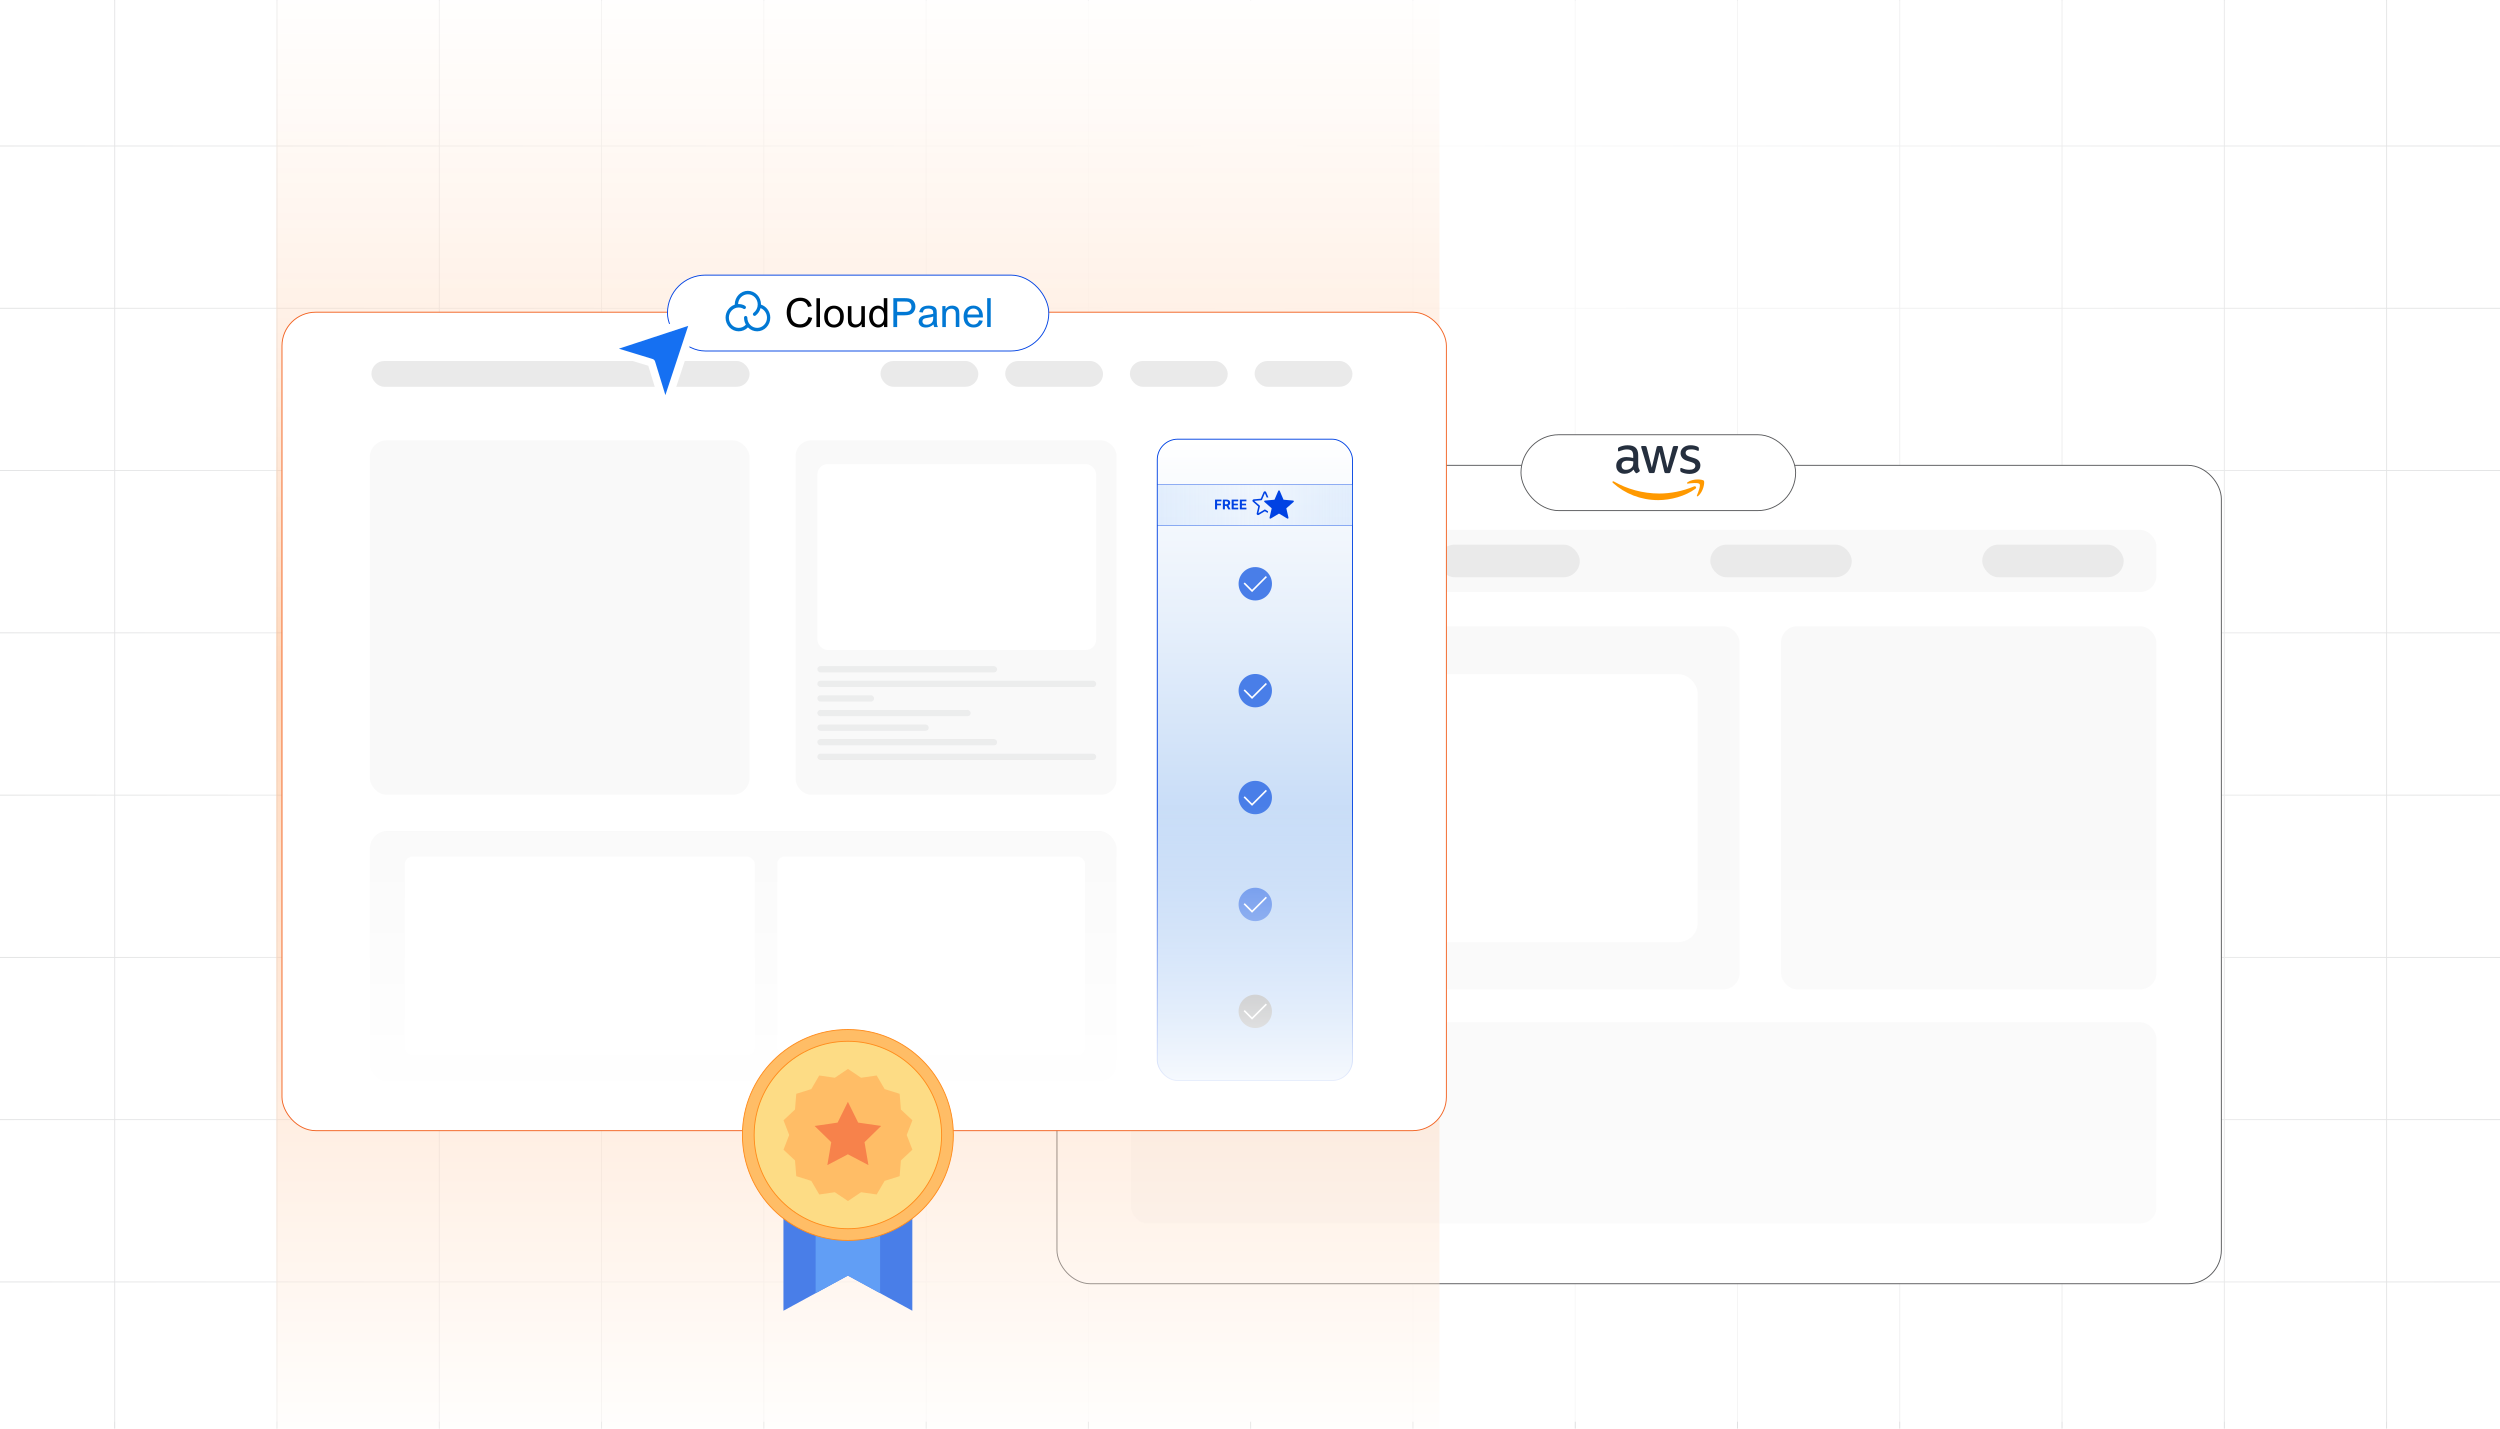 <?xml version="1.0" encoding="UTF-8"?><svg id="Layer_1" xmlns="http://www.w3.org/2000/svg" xmlns:xlink="http://www.w3.org/1999/xlink" viewBox="0 0 350 200"><defs><clipPath id="clippath"><rect y="0" width="350" height="200" fill="none" stroke-width="0"/></clipPath><clipPath id="clippath-1"><rect x="-75" y="0" width="500" height="200" fill="none" stroke-width="0"/></clipPath><linearGradient id="linear-gradient" x1="-29.585" y1="99.542" x2="379.585" y2="99.542" gradientUnits="userSpaceOnUse"><stop offset="0" stop-color="#fff" stop-opacity="0"/><stop offset=".05" stop-color="#fff" stop-opacity=".11"/><stop offset=".276" stop-color="#fff" stop-opacity=".583"/><stop offset=".43" stop-color="#fff" stop-opacity=".883"/><stop offset=".501" stop-color="#fff"/><stop offset=".714" stop-color="#fff" stop-opacity=".584"/><stop offset="1" stop-color="#fff" stop-opacity="0"/></linearGradient><linearGradient id="linear-gradient-2" x1="229.967" y1="173.4" x2="229.967" y2="106.721" gradientUnits="userSpaceOnUse"><stop offset=".014" stop-color="#fff"/><stop offset="1" stop-color="#fff" stop-opacity="0"/></linearGradient><filter id="drop-shadow-1" filterUnits="userSpaceOnUse"><feOffset dx="1.028" dy="1.028"/><feGaussianBlur result="blur" stdDeviation="1.541"/><feFlood flood-color="#333" flood-opacity=".06"/><feComposite in2="blur" operator="in"/><feComposite in="SourceGraphic"/></filter><linearGradient id="linear-gradient-3" x1="120.101" y1="204.287" x2="120.101" y2="-4.287" gradientUnits="userSpaceOnUse"><stop offset="0" stop-color="#fff"/><stop offset=".527" stop-color="#ff9549"/><stop offset="1" stop-color="#fff" stop-opacity=".5"/></linearGradient><filter id="drop-shadow-2" filterUnits="userSpaceOnUse"><feOffset dx="1" dy="1"/><feGaussianBlur result="blur-2" stdDeviation="1.5"/><feFlood flood-color="#333" flood-opacity=".06"/><feComposite in2="blur-2" operator="in"/><feComposite in="SourceGraphic"/></filter><linearGradient id="linear-gradient-4" x1="174.682" y1="150.273" x2="174.682" y2="60.486" gradientUnits="userSpaceOnUse"><stop offset="0" stop-color="#9ec2f2"/><stop offset=".138" stop-color="#accbf4"/><stop offset=".721" stop-color="#e7f0fb"/><stop offset="1" stop-color="#fff"/></linearGradient><linearGradient id="linear-gradient-5" x1="161.019" y1="69.713" x2="188.345" y2="69.713" gradientUnits="userSpaceOnUse"><stop offset=".009" stop-color="#cce1fc" stop-opacity=".5"/><stop offset=".509" stop-color="#cce1fc" stop-opacity=".2"/><stop offset=".829" stop-color="#cce1fc" stop-opacity=".409"/><stop offset="1" stop-color="#cce1fc" stop-opacity=".5"/></linearGradient><linearGradient id="linear-gradient-6" x1="121.531" y1="155.067" x2="121.531" y2="111.916" xlink:href="#linear-gradient-2"/><filter id="drop-shadow-3" filterUnits="userSpaceOnUse"><feOffset dx="1.028" dy="1.028"/><feGaussianBlur result="blur-3" stdDeviation="1.541"/><feFlood flood-color="#333" flood-opacity=".06"/><feComposite in2="blur-3" operator="in"/><feComposite in="SourceGraphic"/></filter><filter id="drop-shadow-4" filterUnits="userSpaceOnUse"><feOffset dx="1.028" dy="1.028"/><feGaussianBlur result="blur-4" stdDeviation="1.541"/><feFlood flood-color="#333" flood-opacity=".04"/><feComposite in2="blur-4" operator="in"/><feComposite in="SourceGraphic"/></filter><filter id="drop-shadow-5" filterUnits="userSpaceOnUse"><feOffset dx="1.028" dy="1.028"/><feGaussianBlur result="blur-5" stdDeviation="1.541"/><feFlood flood-color="#333" flood-opacity=".06"/><feComposite in2="blur-5" operator="in"/><feComposite in="SourceGraphic"/></filter></defs><g clip-path="url(#clippath)"><rect width="350" height="200" fill="#fff" stroke-width="0"/><rect x="-75" y="0" width="500" height="200" fill="#fff" stroke-width="0"/><g clip-path="url(#clippath-1)"><rect x="-75" y="0" width="500" height="200" fill="#fff" stroke-width="0"/><rect x="-74.808" y="-47.713" width="499.808" height="295.344" fill="none" stroke="#dbdcdd" stroke-miterlimit="10" stroke-width=".125"/><polyline points="425 179.471 402.28 179.471 379.568 179.471 356.848 179.471 334.128 179.471 311.408 179.471 288.688 179.471 265.968 179.471 243.256 179.471 220.536 179.471 197.816 179.471 175.096 179.471 152.376 179.471 129.664 179.471 106.944 179.471 84.224 179.471 61.504 179.471 38.784 179.471 16.064 179.471 -6.648 179.471 -29.368 179.471 -52.088 179.471 -74.808 179.471" fill="none" stroke="#dbdcdd" stroke-miterlimit="10" stroke-width=".125"/><polyline points="425 156.751 402.28 156.751 379.568 156.751 356.848 156.751 334.128 156.751 311.408 156.751 288.688 156.751 265.968 156.751 243.256 156.751 220.536 156.751 197.816 156.751 175.096 156.751 152.376 156.751 129.664 156.751 106.944 156.751 84.224 156.751 61.504 156.751 38.784 156.751 16.064 156.751 -6.648 156.751 -29.368 156.751 -52.088 156.751 -74.808 156.751" fill="none" stroke="#dbdcdd" stroke-miterlimit="10" stroke-width=".125"/><polyline points="425 134.039 402.28 134.039 379.568 134.039 356.848 134.039 334.128 134.039 311.408 134.039 288.688 134.039 265.968 134.039 243.256 134.039 220.536 134.039 197.816 134.039 175.096 134.039 152.376 134.039 129.664 134.039 106.944 134.039 84.224 134.039 61.504 134.039 38.784 134.039 16.064 134.039 -6.648 134.039 -29.368 134.039 -52.088 134.039 -74.808 134.039" fill="none" stroke="#dbdcdd" stroke-miterlimit="10" stroke-width=".125"/><polyline points="425 111.319 402.28 111.319 379.568 111.319 356.848 111.319 334.128 111.319 311.408 111.319 288.688 111.319 265.968 111.319 243.256 111.319 220.536 111.319 197.816 111.319 175.096 111.319 152.376 111.319 129.664 111.319 106.944 111.319 84.224 111.319 61.504 111.319 38.784 111.319 16.064 111.319 -6.648 111.319 -29.368 111.319 -52.088 111.319 -74.808 111.319" fill="none" stroke="#dbdcdd" stroke-miterlimit="10" stroke-width=".125"/><polyline points="425 88.599 402.28 88.599 379.568 88.599 356.848 88.599 334.128 88.599 311.408 88.599 288.688 88.599 265.968 88.599 243.256 88.599 220.536 88.599 197.816 88.599 175.096 88.599 152.376 88.599 129.664 88.599 106.944 88.599 84.224 88.599 61.504 88.599 38.784 88.599 16.064 88.599 -6.648 88.599 -29.368 88.599 -52.088 88.599 -74.808 88.599" fill="none" stroke="#dbdcdd" stroke-miterlimit="10" stroke-width=".125"/><polyline points="425 65.879 402.28 65.879 379.568 65.879 356.848 65.879 334.128 65.879 311.408 65.879 288.688 65.879 265.968 65.879 243.256 65.879 220.536 65.879 197.816 65.879 175.096 65.879 152.376 65.879 129.664 65.879 106.944 65.879 84.224 65.879 61.504 65.879 38.784 65.879 16.064 65.879 -6.648 65.879 -29.368 65.879 -52.088 65.879 -74.808 65.879" fill="none" stroke="#dbdcdd" stroke-miterlimit="10" stroke-width=".125"/><polyline points="425 43.159 402.28 43.159 379.568 43.159 356.848 43.159 334.128 43.159 311.408 43.159 288.688 43.159 265.968 43.159 243.256 43.159 220.536 43.159 197.816 43.159 175.096 43.159 152.376 43.159 129.664 43.159 106.944 43.159 84.224 43.159 61.504 43.159 38.784 43.159 16.064 43.159 -6.648 43.159 -29.368 43.159 -52.088 43.159 -74.808 43.159" fill="none" stroke="#dbdcdd" stroke-miterlimit="10" stroke-width=".125"/><polyline points="425 20.439 402.28 20.439 379.568 20.439 356.848 20.439 334.128 20.439 311.408 20.439 288.688 20.439 265.968 20.439 243.256 20.439 220.536 20.439 197.816 20.439 175.096 20.439 152.376 20.439 129.664 20.439 106.944 20.439 84.224 20.439 61.504 20.439 38.784 20.439 16.064 20.439 -6.648 20.439 -29.368 20.439 -52.088 20.439 -74.808 20.439" fill="none" stroke="#dbdcdd" stroke-miterlimit="10" stroke-width=".125"/><polyline points="334.125 -47.715 334.125 -24.995 334.125 -2.275 334.125 20.445 334.125 43.157 334.125 65.877 334.125 88.597 334.125 111.317 334.125 134.038 334.125 156.758 334.125 179.469 334.125 202.19 334.125 224.91 334.125 247.63" fill="none" stroke="#dbdcdd" stroke-miterlimit="10" stroke-width=".125"/><polyline points="311.405 -47.715 311.405 -24.995 311.405 -2.275 311.405 20.445 311.405 43.157 311.405 65.877 311.405 88.597 311.405 111.317 311.405 134.038 311.405 156.758 311.405 179.469 311.405 202.19 311.405 224.91 311.405 247.63" fill="none" stroke="#dbdcdd" stroke-miterlimit="10" stroke-width=".125"/><polyline points="288.685 -47.715 288.685 -24.995 288.685 -2.275 288.685 20.445 288.685 43.157 288.685 65.877 288.685 88.597 288.685 111.317 288.685 134.038 288.685 156.758 288.685 179.469 288.685 202.19 288.685 224.91 288.685 247.63" fill="none" stroke="#dbdcdd" stroke-miterlimit="10" stroke-width=".125"/><polyline points="265.964 -47.715 265.964 -24.995 265.964 -2.275 265.964 20.445 265.964 43.157 265.964 65.877 265.964 88.597 265.964 111.317 265.964 134.038 265.964 156.758 265.964 179.469 265.964 202.19 265.964 224.91 265.964 247.63" fill="none" stroke="#dbdcdd" stroke-miterlimit="10" stroke-width=".125"/><polyline points="243.253 -47.715 243.253 -24.995 243.253 -2.275 243.253 20.445 243.253 43.157 243.253 65.877 243.253 88.597 243.253 111.317 243.253 134.038 243.253 156.758 243.253 179.469 243.253 202.19 243.253 224.91 243.253 247.63" fill="none" stroke="#dbdcdd" stroke-miterlimit="10" stroke-width=".125"/><polyline points="220.533 -47.715 220.533 -24.995 220.533 -2.275 220.533 20.445 220.533 43.157 220.533 65.877 220.533 88.597 220.533 111.317 220.533 134.038 220.533 156.758 220.533 179.469 220.533 202.19 220.533 224.91 220.533 247.63" fill="none" stroke="#dbdcdd" stroke-miterlimit="10" stroke-width=".125"/><polyline points="197.812 -47.715 197.812 -24.995 197.812 -2.275 197.812 20.445 197.812 43.157 197.812 65.877 197.812 88.597 197.812 111.317 197.812 134.038 197.812 156.758 197.812 179.469 197.812 202.19 197.812 224.91 197.812 247.63" fill="none" stroke="#dbdcdd" stroke-miterlimit="10" stroke-width=".125"/><polyline points="175.024 68.963 175.092 247.63 175.092 224.91 175.092 202.19 175.092 179.469 175.092 156.758 175.092 134.038 175.092 111.317 175.092 88.597 175.092 65.877 175.092 43.157 175.092 20.445 175.092 -2.275 175.092 -24.995 175.092 -47.715" fill="none" stroke="#dbdcdd" stroke-miterlimit="10" stroke-width=".125"/><polyline points="152.372 -47.715 152.372 -24.995 152.372 -2.275 152.372 20.445 152.372 43.157 152.372 65.877 152.372 88.597 152.372 111.317 152.372 134.038 152.372 156.758 152.372 179.469 152.372 202.19 152.372 224.91 152.372 247.63" fill="none" stroke="#dbdcdd" stroke-miterlimit="10" stroke-width=".125"/><polyline points="129.661 -47.715 129.661 -24.995 129.661 -2.275 129.661 20.445 129.661 43.157 129.661 65.877 129.661 88.597 129.661 111.317 129.661 134.038 129.661 156.758 129.661 179.469 129.661 202.19 129.661 224.91 129.661 247.63" fill="none" stroke="#dbdcdd" stroke-miterlimit="10" stroke-width=".125"/><polyline points="106.941 -47.715 106.941 -24.995 106.941 -2.275 106.941 20.445 106.941 43.157 106.941 65.877 106.941 88.597 106.941 111.317 106.941 134.038 106.941 156.758 106.941 179.469 106.941 202.19 106.941 224.91 106.941 247.63" fill="none" stroke="#dbdcdd" stroke-miterlimit="10" stroke-width=".125"/><polyline points="84.221 -47.715 84.221 -24.995 84.221 -2.275 84.221 20.445 84.221 43.157 84.221 65.877 84.221 88.597 84.221 111.317 84.221 134.038 84.221 156.758 84.221 179.469 84.221 202.19 84.221 224.91 84.221 247.63" fill="none" stroke="#dbdcdd" stroke-miterlimit="10" stroke-width=".125"/><polyline points="61.5 -47.715 61.5 -24.995 61.5 -2.275 61.5 20.445 61.5 43.157 61.5 65.877 61.5 88.597 61.5 111.317 61.5 134.038 61.5 156.758 61.5 179.469 61.5 202.19 61.5 224.91 61.5 247.63" fill="none" stroke="#dbdcdd" stroke-miterlimit="10" stroke-width=".125"/><polyline points="38.78 -47.715 38.78 -24.995 38.78 -2.275 38.78 20.445 38.78 43.157 38.78 65.877 38.78 88.597 38.78 111.317 38.78 134.038 38.78 156.758 38.78 179.469 38.78 202.19 38.78 224.91 38.78 247.63" fill="none" stroke="#dbdcdd" stroke-miterlimit="10" stroke-width=".125"/><polyline points="16.06 -47.715 16.06 -24.995 16.06 -2.275 16.06 20.445 16.06 43.157 16.06 65.877 16.06 88.597 16.06 111.317 16.06 134.038 16.06 156.758 16.06 179.469 16.06 202.19 16.06 224.91 16.06 247.63" fill="none" stroke="#dbdcdd" stroke-miterlimit="10" stroke-width=".125"/><rect x="-29.585" y=".042" width="409.17" height="199" fill="url(#linear-gradient)" stroke-width="0"/><rect x="147.974" y="65.146" width="163.015" height="114.579" rx="4.704" ry="4.704" fill="#fff" stroke="#58595b" stroke-miterlimit="10" stroke-width=".13"/><rect x="158.801" y="74.183" width="143.095" height="8.7" rx="2.284" ry="2.284" fill="#f9f9f9" stroke-width="0"/><rect x="163.298" y="76.249" width="19.802" height="4.568" rx="2.284" ry="2.284" fill="#eaeaea" stroke-width="0"/><rect x="201.37" y="76.249" width="19.802" height="4.568" rx="2.284" ry="2.284" fill="#eaeaea" stroke-width="0"/><rect x="239.442" y="76.249" width="19.802" height="4.568" rx="2.284" ry="2.284" fill="#eaeaea" stroke-width="0"/><rect x="277.514" y="76.249" width="19.802" height="4.568" rx="2.284" ry="2.284" fill="#eaeaea" stroke-width="0"/><rect x="158.353" y="87.673" width="85.187" height="50.84" rx="2.284" ry="2.284" fill="#f9f9f9" stroke-width="0"/><rect x="249.343" y="87.673" width="52.553" height="50.84" rx="2.284" ry="2.284" fill="#f9f9f9" stroke-width="0"/><rect x="158.353" y="143.107" width="143.544" height="28.176" rx="2.284" ry="2.284" fill="#f9f9f9" stroke-width="0"/><rect x="164.217" y="94.392" width="73.463" height="37.502" rx="2.7" ry="2.7" fill="#fff" stroke-width="0"/><rect x="155.523" y="106.721" width="148.887" height="66.679" fill="url(#linear-gradient-2)" opacity=".31" stroke-width="0"/><g filter="url(#drop-shadow-1)"><rect x="211.908" y="59.834" width="38.453" height="10.624" rx="5.312" ry="5.312" fill="#fff" stroke="#58595b" stroke-miterlimit="10" stroke-width=".128"/><path d="M228.331,64.095c0,.158.017.286.047.38.034.094.077.197.137.308.021.034.03.068.03.098,0,.043-.026.086-.081.128l-.269.179c-.038.026-.077.038-.111.038-.043,0-.086-.021-.128-.06-.06-.064-.111-.133-.154-.201-.043-.073-.086-.154-.133-.252-.333.393-.752.59-1.256.59-.359,0-.645-.103-.855-.308-.209-.205-.316-.479-.316-.821,0-.363.128-.658.389-.88s.607-.333,1.047-.333c.145,0,.295.013.453.034s.321.056.491.094v-.312c0-.325-.068-.551-.201-.684-.137-.133-.367-.197-.697-.197-.15,0-.303.017-.462.056s-.312.086-.462.145c-.068.03-.12.047-.15.056-.03.009-.051.013-.068.013-.06,0-.09-.043-.09-.133v-.209c0-.068.009-.12.03-.15s.06-.06.12-.09c.15-.077.329-.141.538-.192.209-.056.432-.081.667-.081.509,0,.88.115,1.12.346.235.231.355.581.355,1.051v1.385h.009ZM226.596,64.745c.141,0,.286-.026.44-.077.154-.051.291-.145.406-.274.068-.081.12-.171.145-.274s.043-.227.043-.372v-.179c-.124-.03-.256-.056-.393-.073s-.269-.026-.402-.026c-.286,0-.496.056-.637.171-.141.115-.209.278-.209.491,0,.201.051.35.158.453.103.107.252.158.449.158h0ZM230.027,65.206c-.077,0-.128-.013-.162-.043-.034-.026-.064-.086-.09-.167l-1.004-3.304c-.026-.086-.038-.141-.038-.171,0-.068.034-.107.103-.107h.419c.081,0,.137.013.167.043.034.026.06.086.086.167l.718,2.829.667-2.829c.021-.086.047-.141.081-.167.034-.026.094-.043.171-.043h.342c.081,0,.137.013.171.043.034.026.064.086.081.167l.675,2.863.739-2.863c.026-.086.056-.141.086-.167.034-.026.09-.043.167-.043h.398c.068,0,.107.034.107.107,0,.021-.004.043-.009.068-.004.026-.013.06-.03.107l-1.03,3.304c-.026.086-.056.141-.09.167s-.09.043-.162.043h-.367c-.081,0-.137-.013-.171-.043s-.064-.086-.081-.171l-.662-2.756-.658,2.752c-.021.086-.047.141-.081.171-.034.03-.094.043-.171.043h-.367ZM235.519,65.322c-.222,0-.445-.026-.658-.077-.214-.051-.38-.107-.491-.171-.068-.038-.115-.081-.133-.12-.017-.038-.026-.081-.026-.12v-.218c0-.09.034-.133.098-.133.026,0,.051.004.077.013.026.009.064.026.107.043.145.064.303.115.47.15.171.034.338.051.509.051.269,0,.479-.047.624-.141.145-.094.222-.231.222-.406,0-.12-.038-.218-.115-.299-.077-.081-.222-.154-.432-.222l-.62-.192c-.312-.098-.543-.244-.684-.436-.141-.188-.214-.398-.214-.62,0-.179.038-.338.115-.474s.179-.256.308-.35c.128-.098.274-.171.445-.222s.35-.073.538-.073c.094,0,.192.004.286.017.098.013.188.03.278.047.086.021.167.043.244.068.077.026.137.051.179.077.06.034.103.068.128.107.026.034.038.081.038.141v.201c0,.09-.034.137-.098.137-.034,0-.09-.017-.162-.051-.244-.111-.517-.167-.821-.167-.244,0-.436.038-.568.12s-.201.205-.201.38c0,.12.043.222.128.303s.244.162.47.235l.607.192c.308.098.53.235.662.41s.197.376.197.598c0,.184-.038.35-.111.496-.077.145-.179.274-.312.376-.133.107-.291.184-.474.239-.192.06-.393.09-.611.09h0Z" fill="#252f3e" stroke-width="0"/><path d="M236.327,67.399c-1.406,1.038-3.449,1.59-5.205,1.59-2.462,0-4.68-.91-6.355-2.423-.133-.12-.013-.282.145-.188,1.812,1.051,4.047,1.688,6.359,1.688,1.56,0,3.274-.325,4.851-.992.235-.107.436.154.205.325h0Z" fill="#f90" stroke-width="0"/><path d="M236.912,66.732c-.179-.231-1.188-.111-1.645-.056-.137.017-.158-.103-.034-.192.803-.564,2.124-.402,2.278-.214.154.192-.043,1.513-.795,2.145-.115.098-.227.047-.175-.081.171-.423.551-1.376.372-1.603Z" fill="#f90" stroke-width="0"/></g><rect x="38.675" y="-4.287" width="162.852" height="208.574" fill="url(#linear-gradient-3)" opacity=".37" stroke-width="0"/><g filter="url(#drop-shadow-2)"><rect x="38.478" y="42.71" width="163.015" height="114.579" rx="4.704" ry="4.704" fill="#fff" stroke="#f26322" stroke-miterlimit="10" stroke-width=".13"/><rect x="50.775" y="60.654" width="53.164" height="49.611" rx="2.356" ry="2.356" fill="#f9f9f9" stroke-width="0"/><rect x="110.39" y="60.654" width="44.929" height="49.611" rx="2.166" ry="2.166" fill="#f9f9f9" stroke-width="0"/><rect x="113.433" y="63.975" width="39.03" height="26.021" rx="1.447" ry="1.447" fill="#fff" stroke-width="0"/><g opacity=".44"><rect x="113.433" y="92.261" width="25.153" height=".876" rx=".415" ry=".415" fill="#dbdcdd" stroke-width="0"/><rect x="113.433" y="94.304" width="39.03" height=".876" rx=".415" ry=".415" fill="#dbdcdd" stroke-width="0"/><rect x="113.433" y="96.347" width="7.93" height=".876" rx=".415" ry=".415" fill="#dbdcdd" stroke-width="0"/><rect x="113.433" y="98.39" width="21.45" height=".876" rx=".415" ry=".415" fill="#dbdcdd" stroke-width="0"/><rect x="113.433" y="100.433" width="15.581" height=".876" rx=".415" ry=".415" fill="#dbdcdd" stroke-width="0"/></g><g opacity=".44"><rect x="113.433" y="102.471" width="25.153" height=".876" rx=".415" ry=".415" fill="#dbdcdd" stroke-width="0"/><rect x="113.433" y="104.514" width="39.03" height=".876" rx=".415" ry=".415" fill="#dbdcdd" stroke-width="0"/></g><rect x="50.775" y="115.335" width="104.544" height="35.126" rx="2.489" ry="2.489" fill="#f9f9f9" stroke-width="0"/><rect x="55.668" y="118.911" width="49.012" height="27.845" rx="1.13" ry="1.13" fill="#fff" stroke-width="0"/><rect x="107.816" y="118.911" width="43.089" height="27.845" rx="1.059" ry="1.059" fill="#fff" stroke-width="0"/><rect x="122.269" y="49.539" width="13.7" height="3.609" rx="1.804" ry="1.804" fill="#eaeaea" stroke-width="0"/><rect x="139.728" y="49.539" width="13.7" height="3.609" rx="1.804" ry="1.804" fill="#eaeaea" stroke-width="0"/><rect x="157.186" y="49.539" width="13.7" height="3.609" rx="1.804" ry="1.804" fill="#eaeaea" stroke-width="0"/><rect x="174.645" y="49.539" width="13.7" height="3.609" rx="1.804" ry="1.804" fill="#eaeaea" stroke-width="0"/><rect x="50.999" y="49.539" width="52.941" height="3.609" rx="1.804" ry="1.804" fill="#eaeaea" stroke-width="0"/><rect x="161.019" y="60.486" width="27.326" height="89.787" rx="2.867" ry="2.867" fill="url(#linear-gradient-4)" stroke="#0042e3" stroke-miterlimit="10" stroke-width=".128"/><circle cx="174.738" cy="80.728" r="2.337" fill="#497ee8" stroke-width="0"/><polyline points="173.186 80.629 174.286 81.73 176.29 79.726" fill="none" stroke="#fff" stroke-miterlimit="10" stroke-width=".23"/><circle cx="174.738" cy="95.692" r="2.337" fill="#497ee8" stroke-width="0"/><polyline points="173.186 95.593 174.286 96.694 176.29 94.69" fill="none" stroke="#fff" stroke-miterlimit="10" stroke-width=".23"/><circle cx="174.738" cy="110.657" r="2.337" fill="#497ee8" stroke-width="0"/><polyline points="173.186 110.558 174.286 111.659 176.29 109.655" fill="none" stroke="#fff" stroke-miterlimit="10" stroke-width=".23"/><circle cx="174.738" cy="125.621" r="2.337" fill="#497ee8" stroke-width="0"/><polyline points="173.186 125.522 174.286 126.623 176.29 124.619" fill="none" stroke="#fff" stroke-miterlimit="10" stroke-width=".23"/><circle cx="174.738" cy="140.586" r="2.337" fill="#87898c" stroke-width="0"/><polyline points="173.186 140.487 174.286 141.588 176.29 139.584" fill="none" stroke="#fff" stroke-miterlimit="10" stroke-width=".23"/><rect x="161.019" y="66.838" width="27.326" height="5.75" fill="url(#linear-gradient-5)" stroke="#0042e3" stroke-miterlimit="10" stroke-width=".057"/><path d="M178.161,67.713l.532,1.246,1.35.121c.06.005.104.058.099.117-.003.029-.016.054-.037.072l-1.021.891.302,1.322c.013.058-.023.117-.082.13-.03.007-.06.001-.084-.015l-1.16-.693-1.163.696c-.051.031-.118.014-.148-.037-.014-.024-.019-.052-.013-.08h-0s.302-1.322.302-1.322l-1.021-.891c-.045-.039-.05-.108-.01-.153,0,0,0-0.0 0-0.0.019-.022.046-.035.076-.037l1.346-.121.532-1.246c.024-.055.087-.081.142-.057.027.011.047.033.058.058h0Z" fill="#0042e3" stroke-width="0"/><path d="M176.14,70.35l.393.235-.052.227-.399-.238-.851.509c-.021.013-.044.022-.069.026-.025.005-.052.004-.078-.002-.053-.012-.096-.045-.122-.087-.027-.042-.037-.095-.025-.148l.222-.97-.759-.664c-.012-.012-.023-.026-.031-.041l-.005-.008c-.01-.02-.017-.042-.019-.065l-.001-.012c-.004-.052.014-.1.045-.137.031-.037.076-.063.127-.069l.996-.089.391-.915c.01-.023.024-.045.041-.062.015-.014.033-.028.053-.037l.009-.004c.049-.021.103-.02.15-.002.046.019.086.056.107.105l.313.733-.233.021-.261-.61-.393.919c-.017.04-.056.066-.099.067l-.989.089.753.657c.031.027.044.069.035.108l-.223.975.859-.513c.036-.022.08-.02.114.001Z" fill="#0042e3" stroke-width="0"/><path d="M169.103,70.312v-1.364h.903v.238h-.615v.325h.555v.238h-.555v.563h-.288Z" fill="#0042e3" stroke-width="0"/><path d="M170.199,70.312v-1.364h.538c.103,0,.191.018.264.055.073.037.129.088.167.155.038.067.058.145.058.235,0,.09-.019.168-.059.233-.039.065-.096.115-.17.149-.074.035-.163.052-.268.052h-.36v-.232h.314c.055,0,.101-.008.137-.023s.064-.038.082-.068c.018-.03.027-.068.027-.113,0-.045-.009-.084-.027-.115-.018-.031-.045-.055-.082-.071-.037-.016-.083-.024-.138-.024h-.194v1.128h-.288ZM170.936,69.692l.339.621h-.318l-.332-.621h.311Z" fill="#0042e3" stroke-width="0"/><path d="M171.43,70.312v-1.364h.919v.238h-.631v.325h.583v.238h-.583v.326h.633v.238h-.921Z" fill="#0042e3" stroke-width="0"/><path d="M172.578,70.312v-1.364h.919v.238h-.631v.325h.583v.238h-.583v.326h.633v.238h-.921Z" fill="#0042e3" stroke-width="0"/><rect x="47.088" y="111.916" width="148.887" height="43.151" fill="url(#linear-gradient-6)" stroke-width="0"/></g><g filter="url(#drop-shadow-3)"><rect x="92.419" y="37.488" width="53.384" height="10.624" rx="5.312" ry="5.312" fill="#fff" stroke="#0042e3" stroke-miterlimit="10" stroke-width=".128"/><path d="M106.395,42.236c-.226-.287-.533-.501-.881-.615v-.022c0-1.053-.823-1.911-1.838-1.911-1.016,0-1.839.856-1.839,1.911v.026c-.744.243-1.286.968-1.286,1.822,0,1.053.824,1.911,1.839,1.911.487-.001.954-.2,1.292-.55.338.35.804.549,1.29.55,1.013,0,1.839-.856,1.839-1.911,0-.44-.149-.87-.416-1.211ZM104.972,44.874c-.757,0-1.374-.641-1.374-1.428.002-.13-.102-.238-.232-.241-.128.002-.233.108-.233.236v.005c0,.357.096.692.26.978-.254.287-.62.452-1.003.452-.758,0-1.375-.641-1.375-1.428s.617-1.428,1.375-1.428c.164,0,.324.031.476.087.002,0,.003.002.005.002.053.019.128.055.151.075.041.038.095.059.151.059.068,0,.133-.031.175-.085.084-.101.072-.252-.025-.339-.101-.089-.26-.15-.298-.164-.202-.077-.416-.116-.633-.116-.029,0-.059,0-.088.002.031-.761.635-1.369,1.375-1.369.757,0,1.374.641,1.374,1.428.002.457-.213.889-.578,1.164-.104.079-.128.227-.055.335.045.065.117.101.19.101.047,0,.093-.014.135-.045.347-.26.596-.629.707-1.048.531.205.9.738.9,1.341-.002.785-.619,1.426-1.378,1.426Z" fill="#0178d4" stroke-width="0"/><g isolation="isolate"><path d="M112.153,43.346l.536.135c-.112.441-.314.776-.606,1.007-.292.231-.649.347-1.07.347-.436,0-.791-.089-1.065-.266-.274-.177-.482-.435-.625-.772-.143-.336-.214-.698-.214-1.085-0-.422.08-.789.241-1.104.161-.314.39-.552.687-.715s.625-.245.982-.245c.405,0,.746.103,1.022.309.276.206.468.496.577.87l-.528.124c-.094-.294-.23-.509-.409-.643-.179-.134-.404-.201-.674-.201-.311,0-.571.074-.78.224-.209.149-.356.349-.441.601-.084.252-.127.511-.127.778,0,.344.051.645.151.901.101.257.257.449.469.576.212.127.441.19.688.19.3,0,.554-.087.762-.26.208-.173.348-.43.422-.77Z" stroke-width="0"/><path d="M113.274,44.765l-.002-4.049h.497l.002,4.049h-.497Z" stroke-width="0"/><path d="M114.356,43.298c0-.543.151-.945.453-1.207.252-.217.559-.326.922-.326.403-0.0.733.132.989.396.256.264.384.629.384,1.095,0,.377-.056.674-.169.89s-.278.384-.494.504-.452.18-.708.18c-.41,0-.742-.132-.996-.395-.253-.263-.38-.642-.38-1.138ZM114.867,43.298c0,.376.082.657.246.843.164.187.37.281.619.281.247,0,.452-.095.616-.282.164-.188.246-.474.246-.859-0-.363-.083-.638-.247-.825s-.37-.28-.615-.28c-.248,0-.455.093-.619.279-.164.186-.245.467-.245.843Z" stroke-width="0"/><path d="M119.609,44.762l-0-.431c-.228.332-.538.497-.93.497-.173,0-.335-.033-.484-.099-.15-.066-.262-.15-.334-.25-.073-.101-.124-.223-.153-.369-.02-.097-.03-.252-.03-.464l-.001-1.817h.497l.001,1.627c0,.259.01.434.03.524.031.131.097.234.199.308.101.074.227.112.376.112s.289-.038.42-.114.223-.18.277-.313c.055-.132.081-.323.081-.573l-.001-1.571h.497l.001,2.933h-.445Z" stroke-width="0"/><path d="M122.736,44.762v-.37c-.186.291-.459.436-.82.436-.234 0-.449-.064-.644-.193-.196-.129-.348-.309-.456-.54-.108-.231-.162-.497-.162-.797-0-.293.049-.558.146-.797.098-.238.244-.421.439-.548s.413-.191.655-.191c.177,0,.334.037.472.112.138.075.25.172.337.291l-0-1.453.494-0.0.002,4.049-.461 0ZM121.164,43.298c0,.376.079.656.238.842s.346.279.561.279c.217,0,.402-.089.553-.267.152-.177.228-.449.228-.813,0-.402-.077-.696-.233-.884-.154-.188-.345-.282-.572-.282-.221 0-.406.091-.554.271s-.222.465-.222.853Z" stroke-width="0"/></g><g isolation="isolate"><path d="M124.041,44.761l-.002-4.049,1.527-0c.269,0,.474.013.616.039.199.033.366.096.5.189s.243.223.325.391c.082.167.123.351.123.552,0,.344-.11.636-.329.874s-.615.358-1.187.358l-1.039 0.0.001,1.646h-.536ZM124.576,42.637l1.047-0c.346,0,.592-.064.737-.194.145-.129.218-.31.218-.544,0-.169-.043-.314-.129-.435-.086-.121-.198-.2-.338-.239-.09-.024-.257-.036-.5-.036l-1.035 0.0 0,1.447Z" fill="#0178d4" stroke-width="0"/><path d="M129.664,44.397c-.184.157-.362.268-.532.332-.17.065-.353.097-.548.097-.322 0-.57-.079-.743-.236-.173-.158-.26-.359-.26-.603,0-.144.033-.275.098-.394.066-.118.151-.214.257-.286.106-.072.225-.126.357-.163.098-.026.245-.051.442-.075.402-.048.697-.105.887-.171.002-.068.003-.111.003-.13-0-.203-.047-.345-.141-.428-.127-.112-.316-.169-.566-.169-.234,0-.407.041-.518.123-.112.082-.194.227-.247.435l-.486-.066c.044-.208.117-.376.218-.504.101-.128.247-.226.439-.296.191-.069.413-.104.665-.104.25,0,.454.029.61.088.157.059.272.133.346.222.074.089.125.202.155.338.016.085.025.237.025.459l0.0.663c0,.462.011.754.032.877.021.123.063.24.125.352h-.519c-.051-.103-.085-.224-.099-.362ZM129.622,43.287c-.18.074-.451.136-.812.188-.204.029-.349.063-.434.1-.085.037-.15.091-.196.162s-.069.149-.069.236c0,.132.05.243.15.331.101.088.247.132.441.132.191,0,.362-.042.511-.125s.259-.198.329-.344c.053-.112.08-.278.08-.497v-.182Z" fill="#0178d4" stroke-width="0"/><path d="M130.896,44.758l-.001-2.933h.448l0.0.417c.215-.322.526-.483.933-.484.177,0,.339.032.487.095s.259.147.333.25.125.226.155.367c.018.092.028.253.028.483l.001,1.803-.497 0-.001-1.784c0-.202-.019-.354-.058-.454-.039-.1-.107-.18-.206-.24s-.214-.09-.346-.09c-.212,0-.395.068-.548.202-.153.134-.23.389-.23.765l.001,1.602h-.497Z" fill="#0178d4" stroke-width="0"/><path d="M136.049,43.812l.513.063c-.081.3-.231.533-.45.699s-.499.249-.84.249c-.429,0-.769-.132-1.02-.397-.252-.263-.377-.634-.377-1.111-0-.493.127-.876.381-1.149s.584-.409.989-.409c.392-0.0.713.133.961.4.248.267.373.642.373,1.127,0,.029-.001.074-.002.132l-2.187.001c.018.323.11.569.274.74.164.171.368.257.613.257.182-0.0.338-.049.467-.144s.231-.248.307-.459ZM134.417,43.009l1.638-0c-.022-.246-.085-.432-.188-.555-.158-.191-.364-.287-.616-.287-.228,0-.42.076-.576.229-.156.153-.241.357-.258.613Z" fill="#0178d4" stroke-width="0"/><path d="M137.176,44.756l-.001-4.049.497-0.0.001,4.049-.497 0Z" fill="#0178d4" stroke-width="0"/></g></g><path d="M84.973,48.156c-.356-.119-.36-.605-.011-.723l10.781-3.548c.191-.069.356.096.287.287l-3.552,10.777c-.115.352-.605.344-.72-.008l-1.592-5.197-5.194-1.588Z" fill="#1570f2" filter="url(#drop-shadow-4)" stroke="#fff" stroke-linecap="round" stroke-linejoin="round" stroke-width="1.083"/><g filter="url(#drop-shadow-5)"><polygon points="108.653 167.917 108.653 182.477 117.675 177.556 126.698 182.477 126.698 167.917 108.653 167.917" fill="#497ee8" stroke-width="0"/><polygon points="113.164 167.917 113.164 180.017 117.675 177.556 122.186 180.017 122.186 167.917 113.164 167.917" fill="#619ef5" stroke-width="0"/><circle cx="117.675" cy="157.869" r="13.944" fill="#fddc85" stroke-width="0"/><path d="M117.675,143.107c-8.153,0-14.764,6.61-14.764,14.764s6.611,14.764,14.764,14.764,14.764-6.612,14.764-14.764-6.61-14.764-14.764-14.764ZM117.675,170.994c-7.236,0-13.123-5.888-13.123-13.123s5.888-13.123,13.123-13.123,13.123,5.886,13.123,13.123-5.888,13.123-13.123,13.123Z" fill="#ffbd66" stroke="#ff8b1b" stroke-miterlimit="10" stroke-width=".128"/><polygon points="125.099 154.304 124.923 152.105 122.819 151.445 121.707 149.541 119.524 149.857 117.695 148.626 117.677 148.626 115.848 149.857 113.665 149.541 112.553 151.445 110.449 152.105 110.273 154.304 108.663 155.812 109.459 157.871 108.663 159.928 110.273 161.435 110.449 163.634 112.553 164.295 113.665 166.199 115.848 165.883 117.677 167.114 117.695 167.114 119.524 165.883 121.707 166.199 122.819 164.295 124.923 163.634 125.099 161.435 126.708 159.928 125.912 157.871 126.708 155.812 125.099 154.304" fill="#ffbd66" stroke-width="0"/><path d="M120.22,160.136l-.022-.13c-.041-.241-.085-.503-.192-1.129l2.329-2.276-3.221-.466-1.439-2.912-1.439,2.912-.891.134s0.0.001 0.0.001l-2.33.337,2.33,2.272-.547,3.209,2.877-1.514,2.877,1.514c-.212-1.239-.278-1.63-.332-1.951,0,0,0,0,0,0Z" fill="#f7824b" stroke-width="0"/></g></g></g></svg>